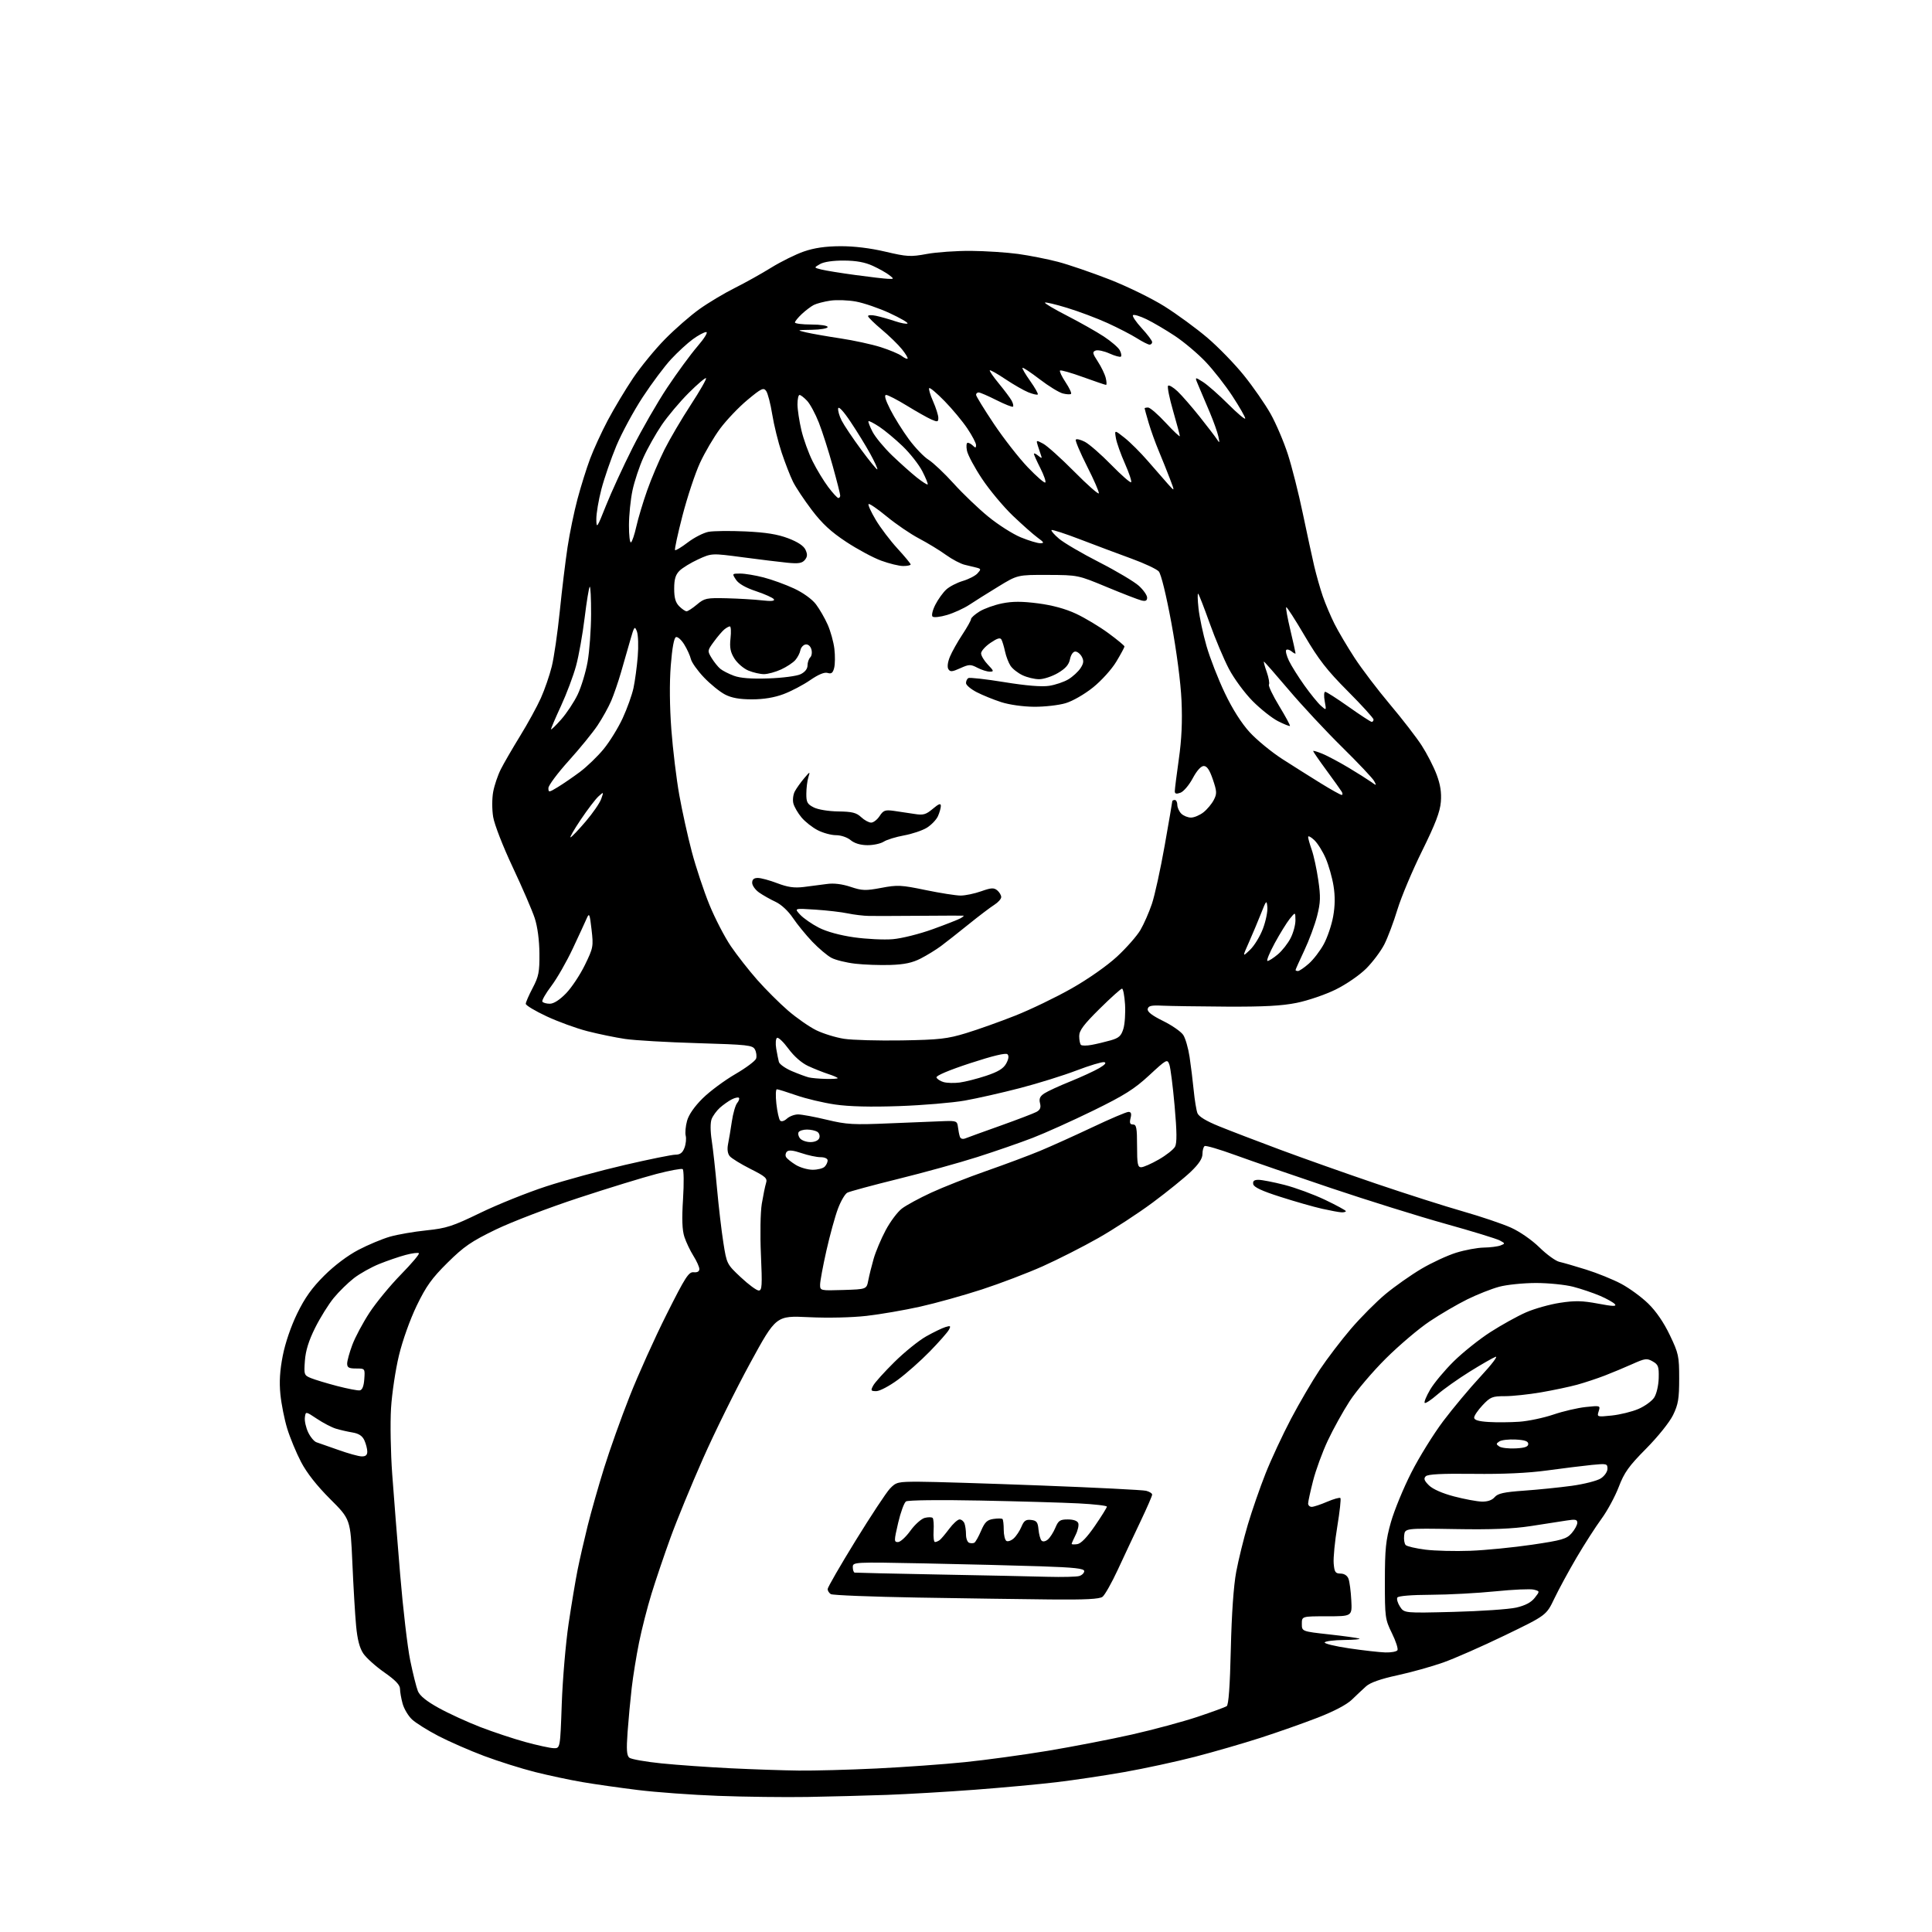 <?xml version="1.0" encoding="UTF-8" standalone="no"?>
<svg 
  version="1.1" 
  xmlns="http://www.w3.org/2000/svg" 
  xmlns:xlink="http://www.w3.org/1999/xlink" 
  xmlns:svg="http://www.w3.org/2000/svg"
  xmlns:rdf="http://www.w3.org/1999/02/22-rdf-syntax-ns#"
  xmlns:cc="http://creativecommons.org/ns#"
  xmlns:dc="http://purl.org/dc/elements/1.1/"
  viewBox="0 0 768 768"
  width="768"
  height="768"
>
<style>svg {background-color: white; }</style>"
<path stroke="none" fill="black" fill-rule="evenodd" d="M321.00,714.32C311.93,714.47 295.95,714.28 285.50,713.88C275.05,713.49 260.65,712.44 253.50,711.55C246.35,710.67 236.45,709.26 231.50,708.41C226.55,707.57 218.07,705.76 212.65,704.40C207.23,703.03 198.12,700.16 192.40,698.01C186.68,695.86 178.52,692.29 174.25,690.07C169.99,687.85 165.28,684.90 163.80,683.52C162.31,682.14 160.63,679.32 160.05,677.25C159.48,675.19 159.01,672.52 159.01,671.32C159.00,669.79 157.16,667.87 152.78,664.81C149.36,662.42 145.60,659.04 144.42,657.30C142.95,655.11 142.06,651.72 141.56,646.32C141.15,642.02 140.48,630.72 140.07,621.21C139.30,603.92 139.30,603.92 131.22,595.86C125.94,590.59 121.94,585.50 119.67,581.15C117.76,577.49 115.29,571.52 114.17,567.88C113.06,564.24 111.84,558.11 111.46,554.26C110.97,549.33 111.25,544.77 112.41,538.88C113.40,533.83 115.68,527.16 118.16,522.09C121.17,515.91 124.02,511.92 128.88,507.08C132.92,503.05 138.23,499.06 142.50,496.83C146.35,494.82 151.97,492.47 155.00,491.60C158.03,490.73 164.55,489.60 169.50,489.09C177.51,488.26 179.88,487.49 191.00,482.10C197.88,478.77 209.63,474.05 217.11,471.61C224.60,469.17 238.66,465.34 248.36,463.09C258.06,460.84 267.14,459.00 268.53,459.00C270.35,459.00 271.34,458.25 272.08,456.29C272.65,454.80 272.87,452.63 272.58,451.48C272.29,450.32 272.53,447.65 273.12,445.53C273.79,443.10 276.07,439.82 279.34,436.59C282.18,433.79 287.99,429.48 292.26,427.00C296.53,424.52 300.27,421.73 300.57,420.79C300.87,419.85 300.66,418.23 300.10,417.19C299.18,415.47 297.25,415.26 277.30,414.67C265.31,414.32 252.35,413.57 248.50,413.00C244.65,412.43 237.90,411.04 233.50,409.91C229.10,408.78 221.79,406.12 217.25,403.99C212.71,401.87 209.00,399.64 209.00,399.03C209.00,398.43 210.24,395.59 211.75,392.72C214.14,388.17 214.49,386.41 214.43,379.00C214.38,373.72 213.68,368.42 212.57,365.00C211.58,361.98 207.65,352.88 203.84,344.78C199.93,336.48 196.53,327.74 196.04,324.75C195.55,321.74 195.56,317.41 196.05,314.75C196.53,312.17 197.90,308.13 199.09,305.78C200.27,303.43 203.73,297.47 206.76,292.54C209.79,287.62 213.50,280.85 215.00,277.50C216.50,274.16 218.45,268.51 219.33,264.96C220.22,261.41 221.65,251.53 222.52,243.00C223.38,234.47 224.78,223.00 225.61,217.50C226.44,212.00 228.22,203.40 229.56,198.38C230.90,193.36 233.15,186.16 234.57,182.38C235.98,178.60 239.16,171.68 241.63,167.02C244.11,162.35 248.61,154.84 251.64,150.33C254.68,145.81 260.40,138.83 264.36,134.81C268.31,130.79 274.47,125.42 278.03,122.88C281.59,120.34 287.88,116.58 292.00,114.52C296.12,112.46 302.68,108.80 306.57,106.39C310.46,103.99 316.31,101.09 319.57,99.97C323.67,98.55 328.13,97.90 334.00,97.87C339.43,97.84 345.91,98.62 351.94,100.04C360.60,102.07 361.95,102.15 368.44,100.95C372.32,100.23 380.23,99.69 386.00,99.73C391.77,99.78 400.21,100.33 404.74,100.95C409.27,101.58 416.39,102.99 420.56,104.08C424.73,105.17 433.92,108.32 440.97,111.06C448.07,113.83 457.87,118.62 462.90,121.78C467.90,124.93 475.56,130.53 479.92,134.24C484.28,137.95 490.84,144.70 494.49,149.24C498.15,153.78 502.91,160.65 505.08,164.50C507.24,168.35 510.33,175.58 511.94,180.57C513.55,185.55 516.23,196.13 517.88,204.07C519.54,212.00 521.58,221.43 522.41,225.00C523.25,228.57 524.79,233.99 525.83,237.02C526.88,240.06 528.98,245.01 530.49,248.02C532.01,251.04 535.59,257.10 538.46,261.50C541.33,265.90 547.66,274.23 552.52,280.00C557.39,285.77 563.07,293.13 565.15,296.35C567.23,299.57 569.89,304.75 571.06,307.85C572.58,311.89 573.06,315.00 572.76,318.76C572.44,322.72 570.59,327.54 565.30,338.26C561.43,346.09 557.03,356.55 555.52,361.49C554.02,366.44 551.67,372.69 550.31,375.37C548.95,378.06 545.71,382.38 543.12,384.98C540.45,387.64 535.17,391.28 530.95,393.36C526.85,395.38 519.90,397.75 515.50,398.64C509.56,399.85 502.35,400.23 487.50,400.15C476.50,400.09 465.03,399.91 462.02,399.77C457.67,399.55 456.48,399.83 456.23,401.09C456.01,402.19 457.92,403.67 462.35,405.85C465.89,407.59 469.49,410.10 470.36,411.42C471.23,412.75 472.36,416.68 472.88,420.16C473.41,423.65 474.14,429.63 474.52,433.45C474.89,437.27 475.56,441.33 475.99,442.47C476.51,443.84 479.45,445.63 484.64,447.73C488.96,449.49 499.93,453.69 509.00,457.07C518.08,460.45 535.21,466.52 547.08,470.55C558.95,474.58 574.48,479.54 581.58,481.56C588.69,483.59 597.25,486.49 600.62,488.00C604.16,489.59 608.96,492.93 611.98,495.89C614.86,498.71 618.41,501.28 619.86,501.60C621.31,501.92 626.10,503.30 630.50,504.68C634.90,506.05 641.16,508.59 644.42,510.32C647.67,512.04 652.53,515.59 655.20,518.20C658.31,521.22 661.41,525.75 663.78,530.72C667.27,538.01 667.50,539.10 667.50,548.00C667.50,556.03 667.12,558.28 665.07,562.50C663.68,565.35 659.08,571.08 654.37,575.85C647.45,582.83 645.67,585.33 643.46,591.12C642.00,594.92 638.92,600.62 636.60,603.77C634.29,606.92 629.84,613.84 626.72,619.15C623.61,624.45 619.62,631.79 617.87,635.45C614.69,642.11 614.69,642.11 598.25,650.06C589.20,654.44 578.11,659.32 573.59,660.91C569.08,662.50 560.91,664.78 555.45,665.96C548.89,667.38 544.68,668.86 543.07,670.31C541.73,671.51 539.17,673.92 537.38,675.65C535.36,677.61 530.27,680.29 523.82,682.79C518.14,685.00 507.88,688.61 501.00,690.83C494.12,693.05 482.40,696.44 474.94,698.37C467.48,700.30 454.88,703.02 446.94,704.42C439.00,705.82 426.88,707.63 420.00,708.45C413.12,709.27 398.50,710.62 387.50,711.45C376.50,712.28 360.75,713.20 352.50,713.50C344.25,713.79 330.07,714.16 321.00,714.32zM317.50,703.83C323.55,703.90 337.48,703.53 348.45,703.00C359.43,702.46 375.18,701.34 383.45,700.49C391.73,699.65 406.60,697.62 416.50,695.98C426.40,694.33 441.48,691.41 450.00,689.49C458.52,687.56 470.23,684.40 476.00,682.48C481.77,680.55 487.01,678.64 487.63,678.23C488.39,677.74 488.93,670.24 489.27,655.50C489.60,641.48 490.38,630.34 491.42,624.79C492.32,620.00 494.40,611.56 496.04,606.03C497.68,600.50 500.85,591.37 503.08,585.74C505.31,580.11 509.87,570.33 513.20,564.00C516.54,557.67 521.67,548.90 524.61,544.50C527.55,540.10 533.12,532.79 537.00,528.25C540.88,523.72 547.07,517.49 550.77,514.41C554.47,511.34 560.88,506.83 565.00,504.39C569.12,501.95 575.36,499.06 578.86,497.97C582.35,496.89 587.30,495.97 589.86,495.93C592.41,495.89 595.39,495.51 596.48,495.09C598.39,494.34 598.38,494.27 596.16,493.09C594.90,492.41 585.24,489.45 574.69,486.51C564.13,483.57 543.58,477.15 529.00,472.25C514.42,467.35 497.38,461.47 491.12,459.19C484.87,456.91 479.35,455.28 478.87,455.58C478.39,455.87 478.00,457.29 478.00,458.73C478.00,460.53 476.56,462.72 473.37,465.77C470.83,468.21 464.01,473.73 458.22,478.03C452.43,482.33 442.69,488.68 436.59,492.14C430.49,495.61 420.55,500.65 414.50,503.36C408.45,506.06 397.57,510.21 390.33,512.57C383.08,514.93 372.06,518.01 365.83,519.40C359.60,520.80 350.00,522.45 344.50,523.08C338.62,523.75 329.15,523.97 321.50,523.60C308.50,522.98 308.50,522.98 298.19,541.88C292.52,552.28 284.08,569.35 279.45,579.83C274.81,590.30 268.99,604.46 266.51,611.31C264.03,618.15 260.64,628.16 258.98,633.55C257.32,638.95 255.09,647.67 254.03,652.93C252.96,658.19 251.65,666.33 251.11,671.00C250.57,675.67 249.83,683.57 249.47,688.55C248.97,695.53 249.13,697.86 250.16,698.71C250.90,699.32 256.68,700.34 263.00,700.98C269.32,701.62 281.70,702.49 290.50,702.92C299.30,703.35 311.45,703.76 317.50,703.83zM220.10,694.93C222.69,695.00 222.69,695.00 223.31,677.25C223.66,667.49 224.88,653.20 226.02,645.50C227.17,637.80 228.78,628.12 229.61,624.00C230.44,619.88 232.24,612.00 233.61,606.50C234.98,601.00 237.92,590.65 240.15,583.50C242.37,576.35 246.95,563.52 250.32,555.00C253.68,546.48 260.27,531.85 264.97,522.50C272.45,507.58 273.78,505.53 275.75,505.74C277.19,505.89 278.00,505.44 278.00,504.47C278.00,503.64 276.94,501.28 275.65,499.23C274.36,497.18 272.75,493.79 272.06,491.70C271.17,488.99 271.01,484.64 271.52,476.57C271.91,470.35 271.84,465.02 271.36,464.73C270.89,464.43 266.23,465.30 261.00,466.65C255.78,468.01 241.82,472.29 230.00,476.18C218.18,480.06 203.35,485.73 197.05,488.78C187.34,493.49 184.44,495.48 177.93,501.91C171.65,508.13 169.43,511.22 165.66,519.00C163.01,524.49 160.02,532.85 158.59,538.80C157.22,544.47 155.80,553.92 155.44,559.80C155.08,565.69 155.29,577.48 155.91,586.00C156.53,594.52 157.95,612.52 159.08,626.00C160.20,639.48 161.99,654.77 163.06,660.00C164.13,665.23 165.51,670.74 166.12,672.25C166.88,674.11 169.55,676.27 174.43,678.96C178.39,681.15 185.80,684.54 190.90,686.52C196.01,688.49 204.08,691.17 208.84,692.48C213.60,693.78 218.67,694.89 220.10,694.93zM550.69,656.87C553.00,656.94 555.16,656.54 555.51,655.99C555.85,655.43 554.87,652.39 553.32,649.24C550.61,643.72 550.50,642.94 550.51,628.50C550.52,615.70 550.87,612.26 552.92,605.05C554.24,600.41 557.87,591.58 560.99,585.44C564.10,579.30 569.83,570.06 573.72,564.89C577.62,559.73 584.33,551.70 588.65,547.06C592.97,542.41 595.60,538.95 594.50,539.36C593.40,539.77 588.74,542.44 584.15,545.30C579.56,548.16 573.81,552.24 571.36,554.37C568.91,556.50 566.65,557.99 566.34,557.67C566.02,557.35 567.00,554.97 568.52,552.38C570.04,549.79 574.26,544.73 577.89,541.15C581.53,537.57 588.10,532.32 592.50,529.50C596.90,526.67 603.25,523.16 606.60,521.69C609.96,520.22 616.04,518.51 620.10,517.89C626.07,516.97 629.00,517.04 635.24,518.21C641.08,519.32 642.72,519.37 641.96,518.45C641.40,517.77 638.74,516.27 636.06,515.12C633.37,513.97 628.57,512.34 625.38,511.51C622.19,510.68 615.51,510.01 610.54,510.01C605.57,510.02 599.02,510.68 596.00,511.49C592.98,512.29 587.24,514.56 583.26,516.52C579.27,518.49 572.53,522.43 568.28,525.28C564.02,528.12 556.22,534.74 550.94,539.98C545.67,545.21 539.17,552.87 536.50,556.98C533.84,561.09 529.92,568.17 527.80,572.70C525.67,577.23 523.05,584.39 521.97,588.63C520.89,592.86 520.00,596.92 520.00,597.66C520.00,598.40 520.64,599.00 521.42,599.00C522.20,599.00 524.96,598.09 527.56,596.97C530.16,595.86 532.53,595.20 532.83,595.49C533.13,595.79 532.57,600.87 531.60,606.77C530.62,612.67 529.97,619.30 530.16,621.50C530.45,624.95 530.83,625.50 532.89,625.52C534.39,625.54 535.58,626.32 536.06,627.62C536.48,628.76 536.98,632.58 537.16,636.10C537.50,642.50 537.50,642.50 527.50,642.50C517.50,642.50 517.50,642.50 517.50,645.50C517.50,648.50 517.50,648.50 528.35,649.70C534.32,650.36 539.72,651.11 540.35,651.37C540.98,651.63 538.26,651.88 534.31,651.92C530.35,651.96 526.88,652.39 526.58,652.87C526.29,653.34 530.65,654.41 536.27,655.24C541.90,656.07 548.39,656.80 550.69,656.87zM577.86,640.75C588.66,640.47 599.86,639.70 602.74,639.04C606.30,638.22 608.65,636.99 610.06,635.19C612.14,632.55 612.14,632.55 609.75,631.91C608.43,631.55 601.53,631.86 594.42,632.58C587.32,633.30 575.79,633.92 568.81,633.95C561.13,633.98 555.86,634.41 555.47,635.04C555.12,635.62 555.59,637.25 556.52,638.67C558.21,641.25 558.21,641.25 577.86,640.75zM417.56,635.81C407.08,635.71 383.43,635.37 365.00,635.06C346.57,634.74 330.94,634.13 330.25,633.68C329.56,633.24 329.00,632.34 329.00,631.68C329.00,631.02 333.98,622.38 340.07,612.49C346.17,602.59 352.32,593.26 353.76,591.75C356.24,589.14 356.85,589.00 365.44,589.01C370.42,589.01 392.20,589.69 413.84,590.51C435.47,591.33 454.26,592.28 455.59,592.61C456.91,592.94 458.00,593.63 458.00,594.13C458.00,594.64 455.92,599.43 453.37,604.78C450.83,610.12 446.76,618.77 444.34,624.00C441.91,629.23 439.18,634.06 438.27,634.75C437.06,635.66 431.51,635.95 417.56,635.81zM416.31,626.80C422.26,626.96 428.00,626.82 429.06,626.48C430.13,626.14 431.00,625.27 431.00,624.54C431.00,623.51 427.11,623.08 413.75,622.63C404.26,622.31 383.56,621.80 367.75,621.48C339.28,620.92 339.00,620.93 339.00,622.96C339.00,624.08 339.34,625.06 339.75,625.14C340.16,625.21 355.12,625.55 373.00,625.89C390.88,626.22 410.37,626.63 416.31,626.80zM584.50,616.46C590.55,616.23 601.58,615.14 609.00,614.05C620.97,612.28 622.75,611.76 624.75,609.47C625.99,608.05 627.00,606.18 627.00,605.32C627.00,604.03 626.24,603.87 622.75,604.43C620.41,604.81 614.00,605.80 608.50,606.64C601.30,607.74 592.89,608.08 578.50,607.83C558.50,607.50 558.50,607.50 558.17,610.37C557.99,611.95 558.27,613.67 558.79,614.19C559.31,614.71 562.84,615.53 566.62,616.01C570.40,616.49 578.45,616.69 584.50,616.46zM387.33,613.25C387.79,612.99 388.99,610.86 389.99,608.52C391.48,605.05 392.40,604.17 394.92,603.80C396.62,603.55 398.23,603.57 398.51,603.84C398.78,604.11 399.00,606.03 399.00,608.11C399.00,610.18 399.48,612.18 400.06,612.54C400.65,612.90 401.96,612.44 402.97,611.53C403.99,610.61 405.37,608.51 406.05,606.88C407.04,604.49 407.81,603.96 409.89,604.20C412.07,604.45 412.55,605.07 412.82,608.00C413.00,609.92 413.54,611.91 414.03,612.41C414.56,612.95 415.56,612.78 416.52,611.99C417.40,611.26 418.74,609.16 419.51,607.33C420.72,604.44 421.37,604.00 424.48,604.00C426.70,604.00 428.28,604.56 428.62,605.46C428.93,606.27 428.47,608.36 427.59,610.12C426.72,611.87 426.00,613.49 426.00,613.72C426.00,613.95 427.01,614.00 428.24,613.82C429.71,613.61 432.12,611.11 435.24,606.56C437.86,602.75 440.00,599.31 440.00,598.91C440.00,598.52 434.94,597.94 428.75,597.62C422.56,597.30 404.90,596.79 389.50,596.49C373.50,596.17 360.92,596.32 360.15,596.84C359.41,597.33 358.01,601.17 357.03,605.37C355.37,612.53 355.36,613.00 356.96,613.00C357.89,613.00 360.11,610.98 361.89,608.50C363.67,606.03 366.24,603.73 367.61,603.38C368.97,603.04 370.39,603.05 370.75,603.41C371.10,603.77 371.27,606.08 371.12,608.53C370.97,610.99 371.22,612.99 371.67,612.98C372.13,612.98 372.95,612.64 373.51,612.23C374.06,611.83 375.77,609.81 377.31,607.75C378.84,605.69 380.71,604.00 381.44,604.00C382.18,604.00 383.06,604.71 383.39,605.58C383.73,606.45 384.00,608.44 384.00,610.00C384.00,611.56 384.56,613.04 385.25,613.28C385.94,613.53 386.87,613.52 387.33,613.25zM589.03,596.91C591.32,596.97 593.12,596.35 594.15,595.14C595.42,593.66 597.82,593.13 605.83,592.56C611.38,592.17 619.93,591.30 624.82,590.63C629.72,589.96 634.91,588.63 636.36,587.68C637.84,586.71 639.00,585.02 639.00,583.83C639.00,581.83 638.65,581.75 632.75,582.33C629.31,582.68 621.33,583.66 615.00,584.53C607.39,585.57 597.48,586.03 585.72,585.88C573.14,585.73 567.59,586.01 566.75,586.85C565.85,587.75 566.14,588.59 568.04,590.46C569.56,591.96 573.37,593.64 578.00,594.85C582.12,595.93 587.09,596.86 589.03,596.91zM143.75,578.94C145.34,578.98 146.00,578.42 146.00,577.05C146.00,575.97 145.48,573.96 144.85,572.56C144.03,570.77 142.65,569.86 140.10,569.43C138.12,569.10 135.15,568.42 133.50,567.91C131.85,567.41 128.47,565.65 126.00,564.00C121.50,561.00 121.50,561.00 121.19,563.47C121.01,564.82 121.61,567.48 122.50,569.37C123.40,571.26 124.89,573.04 125.82,573.33C126.74,573.62 130.65,574.99 134.50,576.37C138.35,577.75 142.51,578.91 143.75,578.94zM602.50,575.76C606.16,575.57 607.50,575.10 607.50,574.00C607.50,572.90 606.16,572.43 602.50,572.24C599.75,572.10 596.83,572.43 596.00,572.99C594.67,573.89 594.67,574.11 596.00,575.01C596.83,575.57 599.75,575.90 602.50,575.76zM604.00,565.16C607.58,564.90 613.65,563.62 617.50,562.31C621.35,561.00 627.14,559.65 630.37,559.31C636.15,558.70 636.22,558.72 635.50,561.00C634.78,563.28 634.84,563.30 640.73,562.69C644.00,562.34 648.75,561.18 651.28,560.09C653.80,559.01 656.63,556.97 657.55,555.57C658.50,554.11 659.28,550.78 659.36,547.82C659.48,543.24 659.20,542.45 656.97,541.18C654.68,539.87 653.94,539.97 648.97,542.20C645.96,543.55 641.02,545.61 638.00,546.78C634.98,547.95 630.02,549.59 627.00,550.43C623.98,551.26 617.50,552.63 612.62,553.47C607.73,554.31 601.26,555.00 598.24,555.00C593.22,555.00 592.44,555.32 589.37,558.57C587.52,560.54 586.00,562.76 586.00,563.52C586.00,564.49 587.70,565.01 591.75,565.26C594.91,565.46 600.42,565.41 604.00,565.16zM143.00,552.70C144.01,552.55 144.60,551.08 144.81,548.24C145.11,544.00 145.11,544.00 141.56,544.00C138.69,544.00 138.00,543.62 138.00,542.04C138.00,540.96 138.93,537.60 140.06,534.58C141.19,531.56 144.26,525.80 146.89,521.79C149.52,517.78 155.14,510.96 159.38,506.63C163.62,502.30 166.83,498.50 166.52,498.18C166.20,497.86 163.81,498.17 161.22,498.86C158.62,499.56 153.91,501.17 150.75,502.45C147.59,503.72 143.09,506.24 140.75,508.04C138.41,509.84 134.79,513.38 132.71,515.90C130.62,518.43 127.28,523.80 125.27,527.83C122.72,532.94 121.49,536.91 121.20,540.91C120.80,546.46 120.88,546.71 123.64,547.83C125.21,548.47 129.88,549.88 134.00,550.96C138.12,552.03 142.18,552.82 143.00,552.70zM348.35,553.00C346.16,553.00 346.04,552.79 347.11,550.79C347.76,549.57 351.56,545.36 355.55,541.42C359.54,537.48 365.21,532.90 368.15,531.24C371.09,529.58 374.55,527.91 375.84,527.52C377.88,526.90 378.05,527.04 377.17,528.66C376.62,529.67 373.20,533.54 369.59,537.25C365.97,540.96 360.26,546.02 356.89,548.50C353.53,550.97 349.69,553.00 348.35,553.00zM301.61,513.00C302.92,513.00 303.03,511.09 302.48,498.75C302.12,490.68 302.27,481.90 302.83,478.50C303.38,475.20 304.13,471.52 304.51,470.31C305.12,468.39 304.38,467.71 298.29,464.65C294.49,462.73 290.80,460.46 290.08,459.59C289.24,458.58 289.00,456.85 289.42,454.76C289.78,452.97 290.46,448.90 290.93,445.73C291.40,442.56 292.35,439.28 293.04,438.46C293.72,437.63 294.03,436.70 293.73,436.39C293.42,436.09 292.12,436.38 290.84,437.04C289.55,437.71 287.44,439.21 286.14,440.37C284.85,441.54 283.38,443.56 282.88,444.85C282.34,446.26 282.35,449.64 282.92,453.35C283.44,456.73 284.39,465.35 285.03,472.50C285.68,479.65 286.81,489.32 287.55,494.00C288.88,502.44 288.93,502.54 294.49,507.75C297.57,510.64 300.77,513.00 301.61,513.00zM335.24,512.79C344.47,512.50 344.47,512.50 345.15,509.00C345.52,507.07 346.48,503.19 347.29,500.37C348.10,497.55 350.25,492.44 352.07,489.03C353.89,485.61 356.79,481.74 358.51,480.43C360.23,479.11 365.49,476.26 370.19,474.09C374.89,471.92 384.76,468.03 392.12,465.46C399.48,462.89 409.10,459.29 413.50,457.46C417.90,455.63 427.26,451.40 434.31,448.07C441.35,444.73 447.77,442.00 448.58,442.00C449.64,442.00 449.87,442.69 449.41,444.50C448.94,446.39 449.18,447.00 450.39,447.00C451.74,447.00 452.00,448.36 452.00,455.50C452.00,462.69 452.25,464.00 453.63,464.00C454.52,464.00 457.68,462.62 460.63,460.92C463.59,459.23 466.50,456.93 467.10,455.82C467.88,454.35 467.84,449.90 466.93,439.64C466.24,431.86 465.30,424.45 464.83,423.16C464.01,420.91 463.74,421.05 456.82,427.46C450.93,432.91 446.95,435.42 434.57,441.48C426.28,445.53 415.45,450.41 410.50,452.32C405.55,454.23 395.65,457.66 388.50,459.94C381.35,462.22 367.18,466.14 357.00,468.65C346.82,471.17 337.75,473.62 336.82,474.11C335.90,474.59 334.22,477.47 333.09,480.50C331.95,483.53 329.89,491.02 328.51,497.14C327.13,503.26 326.00,509.35 326.00,510.67C326.00,513.06 326.07,513.07 335.24,512.79zM533.25,481.92C532.29,481.88 528.80,481.23 525.50,480.49C522.20,479.75 514.78,477.63 509.01,475.78C501.59,473.42 498.42,471.93 498.18,470.72C497.95,469.48 498.52,469.00 500.27,469.00C501.59,469.00 506.24,469.90 510.59,471.01C514.94,472.12 522.21,474.80 526.75,476.96C531.29,479.13 535.00,481.15 535.00,481.45C535.00,481.75 534.21,481.96 533.25,481.92zM323.05,465.00C325.00,465.00 327.14,464.46 327.80,463.80C328.46,463.14 329.00,462.02 329.00,461.30C329.00,460.54 327.83,460.00 326.18,460.00C324.63,460.00 321.22,459.27 318.60,458.38C315.32,457.26 313.52,457.08 312.81,457.79C312.24,458.36 312.10,459.35 312.50,459.99C312.89,460.64 314.63,462.02 316.36,463.08C318.09,464.13 321.10,464.99 323.05,465.00zM322.15,454.00C323.90,454.00 325.31,453.36 325.68,452.40C326.01,451.52 325.66,450.40 324.90,449.91C324.13,449.43 322.29,449.02 320.81,449.02C319.33,449.01 317.83,449.47 317.47,450.04C317.12,450.62 317.37,451.74 318.04,452.54C318.70,453.34 320.55,454.00 322.15,454.00zM383.76,452.52C384.72,452.13 390.99,449.86 397.71,447.47C404.42,445.07 410.84,442.62 411.97,442.02C413.48,441.21 413.86,440.30 413.42,438.54C412.97,436.75 413.40,435.78 415.16,434.63C416.45,433.79 421.09,431.65 425.49,429.88C429.88,428.10 435.05,425.72 436.97,424.59C439.28,423.23 439.94,422.42 438.92,422.22C438.07,422.06 433.12,423.55 427.93,425.53C422.75,427.51 412.65,430.66 405.50,432.52C398.35,434.38 388.45,436.62 383.50,437.50C378.55,438.37 366.83,439.36 357.45,439.69C346.12,440.09 337.57,439.88 331.95,439.06C327.30,438.38 320.38,436.74 316.58,435.41C312.77,434.09 309.28,433.00 308.82,433.00C308.36,433.00 308.27,435.59 308.62,438.75C308.97,441.91 309.64,444.92 310.10,445.43C310.61,445.98 311.69,445.68 312.81,444.68C313.82,443.75 315.82,443.00 317.25,443.00C318.68,443.00 323.82,443.95 328.67,445.12C336.62,447.03 339.15,447.17 354.00,446.53C363.07,446.15 372.75,445.75 375.50,445.66C380.14,445.51 380.52,445.68 380.80,448.00C380.96,449.38 381.30,451.11 381.56,451.85C381.84,452.69 382.68,452.94 383.76,452.52zM381.50,430.32C383.70,430.03 388.42,428.83 391.98,427.65C396.76,426.06 398.86,424.79 399.97,422.79C400.95,421.00 401.13,419.73 400.49,419.09C399.84,418.45 394.72,419.68 385.69,422.63C377.29,425.38 372.03,427.60 372.27,428.30C372.48,428.93 373.74,429.76 375.07,430.14C376.41,430.53 379.30,430.61 381.50,430.32zM328.25,428.88C330.86,428.95 333.00,428.81 333.00,428.58C333.00,428.35 331.31,427.61 329.25,426.94C327.19,426.27 323.59,424.84 321.26,423.76C318.64,422.54 315.64,419.91 313.42,416.89C311.44,414.20 309.40,412.25 308.88,412.57C308.36,412.89 308.22,414.81 308.56,416.83C308.90,418.85 309.38,421.24 309.62,422.14C309.87,423.04 312.19,424.69 314.78,425.79C317.38,426.89 320.40,428.01 321.50,428.28C322.60,428.55 325.64,428.82 328.25,428.88zM433.93,415.36C435.89,415.00 439.30,414.19 441.50,413.56C444.79,412.62 445.69,411.81 446.56,408.96C447.14,407.06 447.43,402.69 447.22,399.25C447.00,395.81 446.46,393.00 446.02,393.00C445.57,393.00 441.56,396.61 437.10,401.02C430.78,407.27 429.00,409.65 429.00,411.85C429.00,413.40 429.31,414.97 429.68,415.35C430.05,415.72 431.96,415.73 433.93,415.36zM358.50,413.58C373.41,413.32 376.54,412.97 384.00,410.70C388.68,409.28 397.49,406.14 403.60,403.72C409.70,401.30 419.78,396.44 426.00,392.91C432.61,389.16 440.10,383.90 444.06,380.24C447.78,376.79 451.95,372.05 453.33,369.70C454.71,367.35 456.76,362.67 457.90,359.30C459.03,355.94 461.32,345.50 462.98,336.11C464.64,326.72 466.00,318.81 466.00,318.52C466.00,318.23 466.45,318.00 467.00,318.00C467.55,318.00 468.00,318.87 468.00,319.93C468.00,320.99 468.71,322.56 469.57,323.43C470.44,324.29 472.18,325.00 473.44,325.00C474.70,325.00 476.92,324.06 478.39,322.91C479.85,321.76 481.69,319.56 482.49,318.01C483.79,315.50 483.75,314.63 482.13,309.85C480.84,306.06 479.79,304.50 478.52,304.50C477.41,304.50 475.75,306.34 474.12,309.40C472.68,312.09 470.49,314.67 469.25,315.12C467.58,315.72 467.00,315.56 467.00,314.50C467.00,313.71 467.72,307.99 468.60,301.78C469.72,293.97 470.04,286.81 469.67,278.50C469.35,271.31 467.73,258.95 465.65,247.67C463.59,236.52 461.54,228.15 460.63,227.15C459.79,226.22 454.92,223.93 449.80,222.07C444.69,220.21 435.55,216.78 429.50,214.46C423.45,212.13 418.27,210.45 418.00,210.71C417.73,210.98 419.07,212.53 421.00,214.16C422.93,215.80 430.12,220.01 437.00,223.52C443.88,227.04 450.96,231.26 452.75,232.90C454.54,234.54 456.00,236.64 456.00,237.56C456.00,238.79 455.40,239.09 453.75,238.69C452.51,238.39 446.32,236.00 440.00,233.37C428.50,228.59 428.50,228.59 416.50,228.54C404.50,228.50 404.50,228.50 396.79,233.21C392.55,235.80 387.37,239.05 385.28,240.44C383.18,241.82 379.24,243.63 376.51,244.45C373.77,245.27 371.16,245.56 370.69,245.09C370.22,244.62 370.73,242.50 371.82,240.37C372.91,238.24 374.86,235.53 376.15,234.35C377.44,233.16 380.41,231.63 382.73,230.94C385.06,230.25 387.68,228.90 388.56,227.94C390.02,226.33 390.00,226.14 388.32,225.68C387.32,225.41 385.17,224.89 383.53,224.52C381.90,224.15 378.53,222.38 376.03,220.58C373.54,218.77 368.72,215.84 365.32,214.05C361.92,212.26 356.15,208.33 352.49,205.31C348.83,202.29 345.59,200.08 345.28,200.38C344.97,200.69 346.25,203.50 348.11,206.63C349.97,209.76 353.86,214.89 356.75,218.04C359.64,221.19 362.00,224.04 362.00,224.38C362.00,224.72 360.67,225.00 359.04,225.00C357.41,225.00 353.47,224.04 350.29,222.87C347.10,221.71 340.84,218.34 336.37,215.39C330.34,211.42 326.80,208.14 322.72,202.76C319.69,198.77 316.32,193.70 315.23,191.50C314.14,189.30 312.12,184.10 310.73,179.95C309.34,175.79 307.65,168.93 306.97,164.70C306.29,160.47 305.20,156.28 304.55,155.40C303.51,153.97 302.62,154.40 297.11,158.99C293.67,161.85 288.80,166.97 286.28,170.35C283.77,173.73 280.16,179.88 278.26,184.00C276.35,188.12 273.24,197.51 271.33,204.85C269.43,212.19 268.08,218.41 268.34,218.67C268.59,218.93 270.88,217.55 273.42,215.61C275.97,213.67 279.67,211.78 281.64,211.41C283.62,211.04 290.25,210.97 296.37,211.25C304.44,211.63 309.10,212.38 313.32,213.98C317.17,215.45 319.50,216.99 320.21,218.57C321.04,220.38 320.97,221.33 319.93,222.59C318.84,223.89 317.40,224.13 313.03,223.70C309.99,223.40 301.97,222.42 295.21,221.52C282.92,219.89 282.92,219.89 277.56,222.34C274.62,223.69 271.26,225.74 270.10,226.90C268.53,228.47 268.00,230.25 268.00,234.00C268.00,237.67 268.53,239.53 270.00,241.00C271.10,242.10 272.42,243.00 272.92,243.00C273.43,243.00 275.29,241.79 277.05,240.31C280.04,237.79 280.82,237.63 288.87,237.82C293.62,237.94 299.93,238.31 302.89,238.65C306.56,239.07 308.07,238.93 307.63,238.21C307.27,237.63 304.09,236.20 300.57,235.02C296.41,233.64 293.59,232.03 292.56,230.44C290.97,228.02 290.98,228.00 294.27,228.00C296.09,228.00 300.26,228.69 303.54,229.54C306.82,230.38 312.25,232.36 315.61,233.92C319.23,235.60 322.78,238.16 324.33,240.19C325.76,242.07 327.87,245.72 329.02,248.31C330.16,250.89 331.36,255.21 331.68,257.92C332.00,260.62 331.96,264.02 331.60,265.47C331.09,267.51 330.49,267.97 329.02,267.51C327.75,267.10 325.38,268.08 322.03,270.38C319.25,272.30 314.48,274.80 311.45,275.93C307.80,277.30 303.55,278.00 298.92,278.00C293.97,278.00 290.83,277.44 288.21,276.08C286.17,275.03 282.42,271.99 279.87,269.33C277.33,266.67 274.98,263.38 274.64,262.00C274.31,260.62 273.12,258.00 271.99,256.18C270.86,254.35 269.39,253.03 268.72,253.26C267.93,253.52 267.20,257.54 266.64,264.58C266.10,271.47 266.19,280.85 266.87,290.00C267.47,297.98 268.89,309.68 270.02,316.00C271.15,322.32 273.39,332.49 275.01,338.60C276.62,344.70 279.76,354.15 281.98,359.60C284.20,365.04 288.05,372.48 290.53,376.13C293.01,379.77 297.74,385.81 301.04,389.54C304.33,393.27 309.81,398.74 313.22,401.69C316.63,404.64 321.70,408.17 324.48,409.54C327.27,410.90 332.24,412.43 335.53,412.94C338.81,413.45 349.15,413.73 358.50,413.58zM218.56,399.00C220.11,399.00 222.47,397.49 225.01,394.87C227.22,392.60 230.58,387.53 232.49,383.62C235.83,376.78 235.93,376.23 235.15,369.50C234.44,363.27 234.23,362.78 233.26,365.00C232.67,366.38 230.17,371.77 227.72,377.00C225.27,382.23 221.43,388.94 219.18,391.92C216.93,394.89 215.32,397.71 215.60,398.17C215.89,398.62 217.22,399.00 218.56,399.00zM515.97,386.00C516.50,386.00 518.43,384.68 520.27,383.07C522.10,381.46 524.78,377.97 526.22,375.32C527.66,372.67 529.34,367.72 529.95,364.31C530.71,360.10 530.76,356.23 530.10,352.17C529.58,348.89 528.18,343.95 526.99,341.20C525.81,338.45 523.75,335.17 522.42,333.92C521.09,332.67 520.00,332.12 520.00,332.70C520.00,333.28 520.65,335.58 521.44,337.82C522.23,340.07 523.40,345.46 524.03,349.81C525.01,356.50 524.94,358.70 523.57,364.11C522.68,367.62 520.38,373.81 518.47,377.85C516.56,381.90 515.00,385.39 515.00,385.60C515.00,385.82 515.43,386.00 515.97,386.00zM354.00,383.58C349.88,383.72 343.57,383.50 340.00,383.09C336.43,382.68 332.15,381.63 330.50,380.75C328.85,379.88 325.43,376.98 322.89,374.33C320.36,371.67 316.89,367.42 315.19,364.89C313.34,362.13 310.56,359.55 308.30,358.49C306.21,357.52 303.26,355.85 301.75,354.79C300.24,353.73 299.00,351.99 299.00,350.93C299.00,349.59 299.69,349.00 301.25,349.00C302.49,349.00 305.98,349.94 309.00,351.10C313.15,352.68 315.73,353.05 319.50,352.59C322.25,352.26 326.39,351.72 328.69,351.40C331.44,351.01 334.68,351.40 338.10,352.53C342.74,354.08 344.07,354.12 350.34,352.94C356.77,351.72 358.26,351.80 367.93,353.81C373.75,355.01 380.01,356.00 381.87,356.00C383.72,356.00 387.39,355.23 390.02,354.30C394.02,352.88 395.07,352.82 396.41,353.92C397.28,354.65 398.00,355.85 398.00,356.60C398.00,357.34 396.76,358.73 395.25,359.68C393.74,360.63 389.12,364.13 385.00,367.46C380.88,370.79 375.93,374.68 374.00,376.11C372.07,377.54 368.48,379.75 366.00,381.02C362.70,382.72 359.51,383.40 354.00,383.58zM503.86,382.00C504.40,382.00 506.25,380.82 507.97,379.37C509.68,377.93 511.97,375.02 513.04,372.91C514.12,370.81 514.98,367.60 514.96,365.79C514.93,362.50 514.93,362.50 512.71,365.23C511.50,366.74 508.79,371.12 506.69,374.98C504.60,378.84 503.32,382.00 503.86,382.00zM496.91,377.57C498.61,375.95 500.92,372.16 502.05,369.14C503.18,366.12 503.96,362.27 503.80,360.58C503.51,357.68 503.37,357.82 501.33,363.00C500.14,366.02 497.96,371.20 496.50,374.50C493.83,380.50 493.83,380.50 496.91,377.57zM354.89,373.34C358.42,373.05 365.56,371.26 370.80,369.36C376.04,367.47 381.04,365.50 381.91,364.99C382.78,364.48 383.27,364.03 383.00,363.99C382.73,363.95 375.07,363.97 366.00,364.04C356.93,364.11 347.70,364.14 345.50,364.10C343.30,364.07 339.48,363.61 337.00,363.09C334.52,362.56 328.72,361.89 324.09,361.59C315.69,361.04 315.69,361.04 318.09,363.62C319.42,365.04 322.75,367.35 325.50,368.76C328.60,370.35 333.92,371.81 339.50,372.60C344.45,373.30 351.38,373.64 354.89,373.34zM344.79,335.97C342.03,335.95 339.66,335.23 338.14,333.97C336.80,332.85 334.29,332.00 332.35,332.00C330.46,332.00 327.19,331.12 325.09,330.04C322.98,328.97 320.07,326.68 318.63,324.97C317.18,323.25 315.72,320.72 315.37,319.35C315.03,317.97 315.29,315.83 315.95,314.59C316.62,313.35 318.27,311.02 319.63,309.42C322.04,306.58 322.08,306.56 321.33,309.00C320.90,310.38 320.54,313.29 320.53,315.48C320.50,318.91 320.91,319.66 323.50,320.97C325.22,321.83 329.38,322.51 333.24,322.56C338.73,322.63 340.42,323.05 342.31,324.82C343.59,326.02 345.38,327.00 346.29,327.00C347.21,327.00 348.72,325.83 349.66,324.39C351.17,322.09 351.85,321.85 355.44,322.35C357.67,322.66 361.32,323.20 363.55,323.56C367.02,324.12 368.06,323.82 370.80,321.52C373.18,319.51 374.00,319.21 374.00,320.36C374.00,321.21 373.47,323.06 372.83,324.48C372.18,325.89 370.21,327.94 368.44,329.04C366.67,330.13 362.58,331.51 359.36,332.09C356.14,332.68 352.50,333.79 351.29,334.58C350.07,335.36 347.14,335.99 344.79,335.97zM226.82,332.85C227.33,332.66 230.05,329.80 232.86,326.50C235.67,323.20 238.43,319.19 238.99,317.59C240.01,314.68 240.01,314.68 237.89,316.59C236.73,317.64 233.55,321.81 230.83,325.85C228.11,329.90 226.31,333.05 226.82,332.85zM533.31,315.99C533.75,315.99 533.78,315.44 533.38,314.75C532.97,314.06 530.24,310.24 527.32,306.26C524.39,302.28 522.00,298.81 522.00,298.56C522.00,298.31 523.69,298.80 525.75,299.66C527.81,300.52 532.42,302.98 536.00,305.12C539.58,307.26 543.58,309.79 544.91,310.73C547.24,312.40 547.28,312.39 546.25,310.48C545.66,309.39 539.93,303.32 533.51,297.00C527.09,290.68 517.55,280.44 512.31,274.25C507.06,268.06 502.62,263.00 502.43,263.00C502.24,263.00 502.74,264.85 503.54,267.11C504.33,269.37 504.73,271.62 504.43,272.12C504.12,272.62 505.94,276.45 508.48,280.63C511.02,284.81 512.95,288.38 512.77,288.57C512.58,288.75 510.47,287.91 508.07,286.70C505.67,285.49 501.12,281.89 497.95,278.70C494.78,275.51 490.55,269.76 488.53,265.92C486.51,262.08 483.06,253.90 480.86,247.73C478.66,241.57 476.61,236.30 476.30,236.02C475.99,235.73 476.05,238.36 476.43,241.85C476.81,245.34 478.24,252.09 479.62,256.85C480.99,261.61 484.26,270.00 486.89,275.50C489.95,281.92 493.50,287.50 496.79,291.10C499.62,294.18 505.43,298.95 509.71,301.71C514.00,304.47 520.88,308.80 525.00,311.35C529.12,313.89 532.86,315.98 533.31,315.99zM221.75,312.88C223.81,311.63 227.77,308.91 230.55,306.84C233.32,304.76 237.55,300.69 239.94,297.78C242.33,294.88 245.74,289.35 247.52,285.50C249.30,281.65 251.23,276.25 251.82,273.50C252.41,270.75 253.17,265.12 253.51,261.00C253.85,256.88 253.70,252.38 253.18,251.00C252.31,248.70 252.10,248.98 250.53,254.50C249.59,257.80 247.94,263.56 246.85,267.30C245.77,271.04 244.01,276.14 242.95,278.63C241.88,281.12 239.46,285.48 237.56,288.33C235.67,291.17 230.50,297.52 226.06,302.44C221.63,307.36 218.00,312.23 218.00,313.27C218.00,315.06 218.21,315.04 221.75,312.88zM223.07,286.00C225.26,283.52 228.21,279.06 229.64,276.07C231.06,273.08 232.84,267.23 233.58,263.07C234.32,258.91 234.95,250.36 234.97,244.08C234.98,237.80 234.74,232.93 234.42,233.25C234.10,233.57 233.19,239.16 232.39,245.67C231.60,252.17 230.07,260.74 228.99,264.69C227.92,268.64 225.23,275.79 223.02,280.58C220.81,285.36 219.02,289.55 219.04,289.89C219.07,290.23 220.88,288.48 223.07,286.00zM545.25,286.95C545.66,286.98 546.00,286.56 546.00,286.02C546.00,285.48 541.39,280.40 535.75,274.74C527.50,266.46 524.15,262.15 518.60,252.70C514.81,246.24 511.52,241.15 511.29,241.37C511.06,241.60 511.80,245.70 512.94,250.47C514.07,255.25 515.00,259.40 515.00,259.70C515.00,260.00 514.31,259.68 513.48,258.98C512.64,258.28 511.66,258.01 511.30,258.37C510.94,258.73 511.42,260.66 512.37,262.66C513.33,264.66 516.08,269.05 518.49,272.43C520.90,275.81 523.86,279.46 525.08,280.54C527.28,282.50 527.28,282.50 526.60,278.75C526.22,276.69 526.30,275.00 526.79,275.00C527.27,275.00 531.45,277.68 536.08,280.95C540.71,284.23 544.84,286.93 545.25,286.95zM411.07,280.95C406.69,280.92 401.18,280.14 398.00,279.11C394.98,278.14 390.59,276.35 388.25,275.15C385.91,273.94 384.00,272.32 384.00,271.54C384.00,270.76 384.41,269.86 384.91,269.55C385.42,269.24 391.83,269.96 399.16,271.15C407.90,272.57 414.07,273.08 417.03,272.63C419.53,272.25 422.99,271.08 424.73,270.02C426.47,268.96 428.62,266.98 429.52,265.61C430.78,263.68 430.90,262.68 430.04,261.07C429.43,259.93 428.26,259.00 427.44,259.00C426.58,259.00 425.69,260.28 425.34,262.04C424.90,264.23 423.57,265.75 420.53,267.54C418.22,268.89 414.86,270.00 413.06,270.00C411.27,270.00 408.30,269.29 406.46,268.41C404.62,267.54 402.47,265.85 401.69,264.65C400.90,263.45 399.93,260.90 399.52,258.99C399.11,257.07 398.47,254.94 398.10,254.26C397.61,253.35 396.44,253.70 393.72,255.55C391.67,256.94 390.00,258.82 390.00,259.73C390.00,260.64 391.21,262.65 392.69,264.20C395.10,266.71 395.17,267.00 393.44,266.99C392.37,266.99 390.16,266.29 388.53,265.44C385.82,264.03 385.23,264.04 381.71,265.63C378.47,267.09 377.71,267.15 376.99,265.99C376.48,265.15 376.72,263.20 377.61,261.05C378.42,259.10 380.64,255.14 382.54,252.27C384.44,249.39 386.00,246.61 386.00,246.10C386.00,245.58 387.52,244.22 389.38,243.07C391.25,241.92 395.29,240.47 398.37,239.85C402.51,239.02 406.23,239.02 412.66,239.85C418.35,240.59 423.56,242.01 427.77,243.98C431.31,245.64 437.08,249.10 440.60,251.69C444.12,254.27 447.00,256.66 447.00,256.99C447.00,257.32 445.54,260.03 443.75,263.01C441.93,266.05 437.87,270.54 434.51,273.25C431.10,275.99 426.39,278.70 423.58,279.53C420.86,280.34 415.23,280.98 411.07,280.95zM305.50,269.68C311.06,269.49 316.72,268.75 318.25,268.01C319.98,267.17 321.00,265.88 321.00,264.54C321.00,263.36 321.49,261.91 322.10,261.30C322.70,260.70 322.89,259.23 322.51,258.04C322.10,256.75 321.16,256.01 320.18,256.20C319.27,256.38 318.36,257.42 318.16,258.51C317.96,259.61 317.05,261.35 316.15,262.39C315.24,263.43 312.70,265.11 310.50,266.12C308.30,267.13 305.25,267.97 303.72,267.98C302.19,267.99 299.39,267.35 297.49,266.56C295.59,265.77 293.11,263.63 291.96,261.81C290.34,259.23 289.99,257.45 290.39,253.75C290.68,251.14 290.56,249.00 290.14,249.00C289.73,249.00 288.71,249.56 287.88,250.25C287.06,250.94 285.20,253.12 283.76,255.10C281.18,258.63 281.16,258.74 282.90,261.60C283.88,263.19 285.42,265.11 286.33,265.86C287.24,266.62 289.67,267.86 291.74,268.63C294.32,269.58 298.64,269.91 305.50,269.68zM250.83,215.60C251.29,215.32 252.24,212.48 252.95,209.30C253.66,206.11 255.59,199.68 257.24,195.00C258.88,190.32 261.99,183.01 264.13,178.73C266.28,174.46 270.99,166.44 274.61,160.91C278.22,155.37 280.95,150.61 280.66,150.33C280.38,150.05 277.26,152.70 273.73,156.23C270.20,159.76 265.39,165.48 263.04,168.94C260.69,172.40 257.43,178.18 255.80,181.79C254.16,185.39 252.20,191.31 251.43,194.92C250.66,198.54 250.03,204.79 250.02,208.81C250.01,212.83 250.37,215.89 250.83,215.60zM413.50,215.94C415.20,215.94 415.05,215.61 412.50,213.75C410.85,212.56 406.42,208.63 402.65,205.04C398.89,201.44 393.38,194.85 390.41,190.39C387.44,185.94 384.72,180.87 384.38,179.14C384.03,177.41 384.17,176.00 384.68,176.00C385.18,176.00 386.14,176.54 386.80,177.20C387.73,178.13 388.00,178.07 388.00,176.94C388.00,176.13 386.43,173.14 384.51,170.29C382.59,167.44 378.53,162.55 375.47,159.43C372.42,156.30 369.68,153.99 369.38,154.29C369.08,154.59 369.77,156.95 370.92,159.54C372.06,162.13 373.00,165.09 373.00,166.11C373.00,167.75 372.69,167.82 370.25,166.76C368.74,166.10 364.36,163.63 360.53,161.28C356.69,158.93 352.97,157.00 352.26,157.00C351.40,157.00 351.93,158.89 353.88,162.75C355.48,165.91 358.81,171.24 361.28,174.60C363.75,177.95 367.29,181.64 369.14,182.79C370.99,183.95 375.47,188.19 379.10,192.21C382.73,196.24 388.92,202.16 392.85,205.37C396.78,208.59 402.58,212.28 405.75,213.59C408.91,214.89 412.40,215.95 413.50,215.94zM240.88,201.00C242.96,195.78 247.70,185.46 251.42,178.08C255.14,170.69 261.36,159.89 265.23,154.08C269.10,148.26 274.49,140.91 277.20,137.75C280.05,134.44 281.54,132.00 280.72,132.00C279.94,132.00 277.55,133.28 275.40,134.85C273.26,136.41 269.37,139.99 266.77,142.79C264.17,145.58 259.08,152.39 255.47,157.90C251.86,163.41 247.16,172.10 245.02,177.21C242.89,182.32 240.22,190.07 239.07,194.44C237.93,198.80 237.02,204.20 237.05,206.44C237.10,210.27 237.32,209.96 240.88,201.00zM333.25,197.97C333.66,197.99 334.00,197.54 334.00,196.98C334.00,196.42 332.66,191.13 331.01,185.21C329.37,179.29 326.90,171.57 325.52,168.04C324.14,164.52 322.03,160.59 320.83,159.32C319.63,158.04 318.28,157.00 317.83,157.00C317.37,157.00 317.01,158.69 317.01,160.75C317.02,162.81 317.72,167.42 318.56,171.00C319.40,174.57 321.42,180.15 323.04,183.39C324.65,186.63 327.45,191.22 329.24,193.61C331.03,195.99 332.84,197.95 333.25,197.97zM436.80,196.11C436.97,195.60 434.87,190.77 432.13,185.37C429.40,179.97 427.38,175.20 427.64,174.78C427.90,174.35 429.52,174.74 431.25,175.63C432.97,176.52 437.68,180.63 441.72,184.76C445.76,188.89 449.32,192.01 449.64,191.70C449.95,191.38 448.85,188.06 447.19,184.31C445.52,180.56 443.90,176.00 443.59,174.17C443.02,170.85 443.02,170.85 447.06,174.05C449.28,175.81 453.44,179.96 456.30,183.27C459.16,186.59 462.75,190.69 464.27,192.40C467.04,195.50 467.04,195.50 465.06,190.32C463.97,187.47 461.99,182.52 460.65,179.32C459.30,176.12 457.48,171.06 456.60,168.07C455.72,165.08 455.00,162.49 455.00,162.32C455.00,162.14 455.63,162.00 456.39,162.00C457.16,162.00 460.31,164.73 463.39,168.06C466.48,171.39 469.00,173.77 469.00,173.36C469.00,172.94 467.79,168.42 466.32,163.32C464.84,158.21 463.95,153.72 464.33,153.34C464.71,152.96 466.41,153.96 468.11,155.57C469.80,157.18 473.74,161.70 476.85,165.60C479.96,169.51 483.06,173.56 483.74,174.60C484.82,176.27 484.89,176.14 484.32,173.50C483.96,171.85 482.44,167.57 480.94,164.00C479.44,160.43 477.46,155.75 476.53,153.60C474.85,149.71 474.85,149.71 478.16,151.81C479.98,152.96 484.52,156.95 488.24,160.67C491.96,164.39 495.00,166.94 495.00,166.34C495.00,165.75 492.71,161.75 489.91,157.46C487.11,153.17 482.29,147.01 479.19,143.77C476.10,140.52 470.63,135.92 467.03,133.53C463.44,131.15 458.37,128.17 455.77,126.91C453.17,125.65 450.74,124.92 450.38,125.29C450.01,125.66 451.57,127.98 453.85,130.46C456.13,132.93 458.00,135.42 458.00,135.98C458.00,136.54 457.54,137.00 456.98,137.00C456.42,137.00 454.14,135.85 451.91,134.44C449.68,133.03 444.44,130.33 440.26,128.42C436.09,126.52 428.88,123.81 424.25,122.40C419.63,120.98 415.63,120.04 415.38,120.29C415.12,120.55 419.10,122.90 424.21,125.52C429.32,128.15 435.87,131.85 438.78,133.76C441.68,135.67 444.53,138.12 445.11,139.20C445.69,140.28 445.91,141.43 445.59,141.74C445.28,142.06 443.24,141.51 441.06,140.53C438.89,139.55 436.40,139.02 435.53,139.35C434.16,139.88 434.28,140.47 436.41,143.73C437.77,145.80 439.18,148.74 439.55,150.25C439.92,151.76 439.97,153.00 439.66,153.00C439.35,153.00 435.23,151.60 430.50,149.89C425.77,148.17 421.66,147.01 421.37,147.29C421.09,147.58 422.07,149.67 423.57,151.93C425.07,154.19 426.05,156.28 425.76,156.57C425.47,156.86 424.00,156.79 422.50,156.41C420.99,156.03 416.85,153.50 413.30,150.77C409.75,148.05 406.67,146.00 406.45,146.21C406.24,146.43 407.62,148.79 409.53,151.47C411.43,154.15 412.78,156.55 412.53,156.81C412.27,157.06 410.59,156.68 408.78,155.95C406.98,155.23 402.88,152.87 399.67,150.73C396.47,148.58 393.67,147.00 393.45,147.21C393.24,147.43 394.88,149.81 397.09,152.49C399.31,155.18 401.59,158.23 402.15,159.27C402.71,160.32 402.95,161.39 402.68,161.65C402.42,161.92 399.47,160.75 396.13,159.07C392.79,157.38 389.59,156.00 389.03,156.00C388.46,156.00 388.00,156.43 388.00,156.95C388.00,157.47 391.18,162.65 395.07,168.47C398.96,174.29 405.02,182.05 408.54,185.73C412.05,189.40 415.20,192.14 415.53,191.80C415.86,191.47 414.98,188.92 413.57,186.13C412.16,183.35 411.00,180.77 411.00,180.41C411.00,180.05 411.76,180.37 412.69,181.13C414.14,182.31 414.30,182.29 413.82,181.00C413.52,180.18 412.95,178.45 412.55,177.18C411.84,174.91 411.88,174.89 414.66,176.36C416.22,177.18 421.77,182.17 427.00,187.44C432.22,192.72 436.63,196.61 436.80,196.11zM368.76,192.57C368.97,192.37 368.02,190.02 366.65,187.35C365.28,184.68 361.76,180.20 358.83,177.38C355.90,174.57 351.73,171.09 349.56,169.66C347.39,168.23 345.44,167.22 345.24,167.43C345.03,167.64 345.76,169.54 346.85,171.65C347.95,173.77 351.47,178.01 354.67,181.09C357.88,184.16 362.27,188.08 364.44,189.81C366.61,191.53 368.56,192.78 368.76,192.57zM348.75,186.58C348.96,186.37 347.68,183.57 345.91,180.35C344.14,177.13 340.62,171.41 338.09,167.64C335.36,163.54 333.37,161.40 333.19,162.32C333.02,163.17 333.64,165.36 334.57,167.18C335.50,169.01 338.98,174.20 342.32,178.73C345.65,183.25 348.55,186.79 348.75,186.58zM360.77,142.56C361.01,142.33 360.00,140.64 358.53,138.82C357.06,136.99 353.45,133.47 350.49,131.00C347.54,128.53 345.09,126.13 345.06,125.67C345.03,125.21 346.46,125.15 348.25,125.54C350.04,125.92 353.46,126.89 355.84,127.69C358.23,128.49 360.44,128.89 360.75,128.58C361.06,128.27 357.86,126.42 353.65,124.47C349.43,122.52 343.42,120.46 340.30,119.88C337.18,119.30 332.57,119.14 330.06,119.51C327.55,119.89 324.60,120.66 323.50,121.22C322.40,121.78 320.26,123.40 318.75,124.81C317.24,126.22 316.00,127.74 316.00,128.19C316.00,128.63 318.93,129.00 322.50,129.00C326.17,129.00 329.00,129.44 329.00,130.00C329.00,130.55 326.19,131.05 322.75,131.10C316.61,131.20 316.57,131.22 320.50,132.14C322.70,132.65 328.80,133.72 334.05,134.51C339.30,135.30 346.50,136.86 350.05,137.98C353.60,139.11 357.37,140.69 358.43,141.50C359.49,142.31 360.54,142.79 360.77,142.56zM353.00,110.84C355.45,110.93 355.46,110.91 353.50,109.36C352.40,108.49 349.48,106.84 347.00,105.70C343.86,104.25 340.39,103.61 335.50,103.58C331.18,103.55 327.54,104.08 326.00,104.96C323.50,106.39 323.50,106.39 326.50,107.14C328.15,107.56 334.23,108.54 340.00,109.32C345.77,110.11 351.62,110.79 353.00,110.84z" />

</svg>